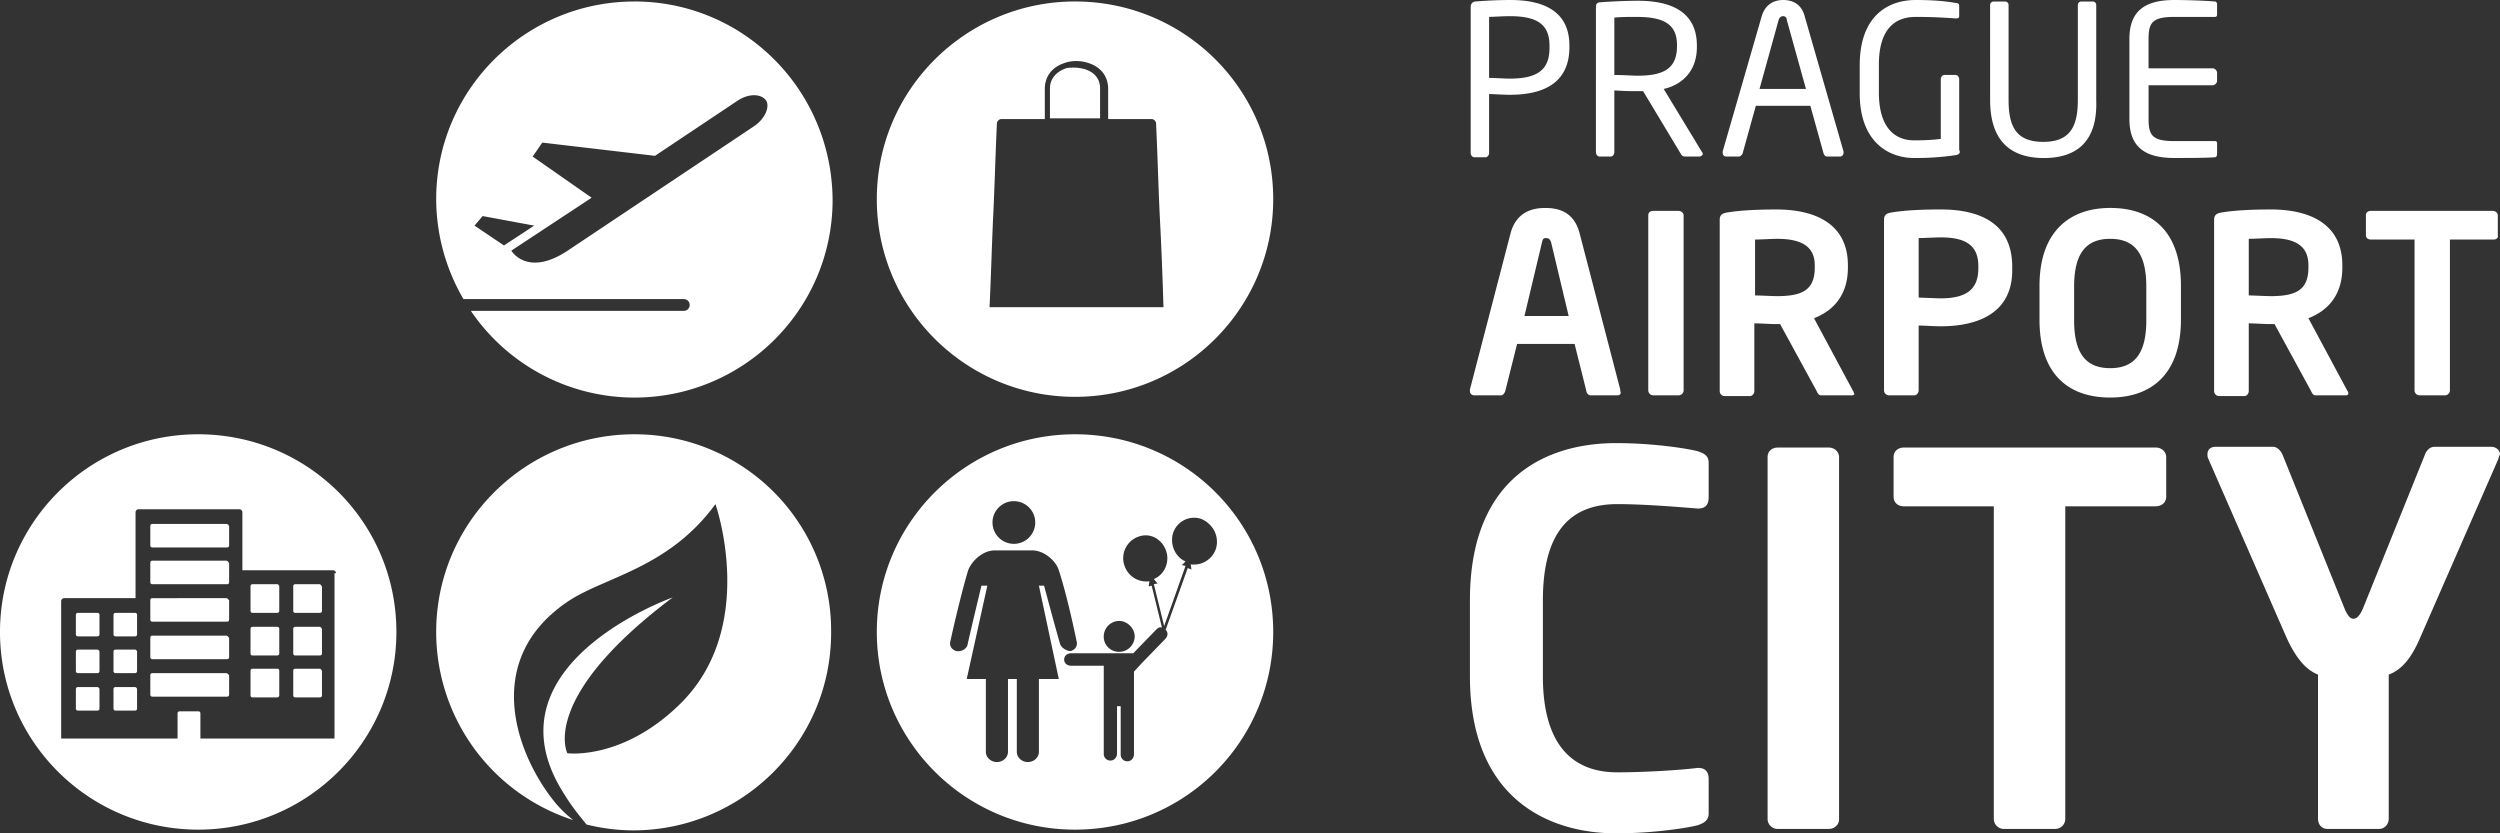 <svg width="105" height="35" fill="none" xmlns="http://www.w3.org/2000/svg"><rect width="100%" height="100%" fill="#333333" stroke="none"/><path d="M63.409 3.981c-.279 0-.65-.03-.867-.03V6.42c0 .092-.062.185-.154.185h-.465c-.093 0-.154-.093-.154-.185V.278c0-.124.092-.216.216-.216C62.356.03 62.945 0 63.44 0c1.423 0 2.475.494 2.475 1.914v.123c-.03 1.45-1.083 1.944-2.506 1.944Zm0-3.302c-.279 0-.681.03-.867.03v2.563c.217 0 .65.03.867.03 1.207 0 1.67-.4 1.67-1.296v-.092c0-.895-.525-1.235-1.67-1.235ZM71.362 6.574h-.557c-.093 0-.155 0-.217-.123L69.01 3.828h-.248c-.278 0-.495 0-.96-.031v2.592c0 .093-.06.185-.154.185h-.464c-.093 0-.155-.092-.155-.185V.28c0-.124.062-.186.217-.186.371-.03 1.052-.062 1.547-.062 1.393 0 2.476.463 2.476 1.883v.062c0 .987-.588 1.574-1.393 1.759l1.61 2.654c.03.031.03.062.03.093a.17.17 0 0 1-.154.092ZM68.762.71c-.278 0-.742 0-.96.031V3.15c.403 0 .775.03.96.03 1.083 0 1.671-.277 1.671-1.234v-.062c0-.864-.557-1.173-1.67-1.173ZM77.273 6.574h-.526c-.093 0-.124-.062-.155-.123l-.557-2.007h-2.29l-.557 2.007c-.03.061-.093.123-.155.123h-.526c-.093 0-.154-.062-.154-.154v-.062l1.64-5.679C74.147.154 74.55 0 74.89 0c.34 0 .743.123.897.648l1.64 5.71v.062c0 .092-.061.154-.154.154ZM74.89.68c-.093 0-.155.062-.186.154L73.9 3.735h1.95L75.044.833c0-.092-.062-.154-.155-.154ZM82.162 6.512a11.31 11.31 0 0 1-1.764.124c-1.114 0-2.29-.71-2.29-2.716V2.747C78.108.617 79.346 0 80.46 0c.805 0 1.331.062 1.671.123.093 0 .155.031.155.124v.432c0 .062-.03.093-.124.093h-.03C81.604.74 81.202.71 80.46.71c-.804 0-1.547.432-1.547 2.006v1.173c0 1.45.65 2.006 1.485 2.006.526 0 .898-.03 1.115-.062v-2.5c0-.092.061-.185.154-.185h.464c.093 0 .155.093.155.185v2.963c.062.124 0 .185-.124.216ZM85.845 6.637c-1.424 0-2.26-.741-2.26-2.439V.217c0-.093.063-.154.156-.154h.464c.093 0 .155.061.155.154v3.981c0 1.142.34 1.76 1.454 1.76 1.114 0 1.455-.618 1.455-1.76V.217c0-.093.061-.154.154-.154h.464c.093 0 .155.061.155.154v3.981c.062 1.698-.773 2.439-2.197 2.439ZM93.024 6.605c-.34.03-1.207.03-1.702.03-1.238 0-1.887-.462-1.887-1.635V1.636c0-1.173.65-1.636 1.887-1.636.526 0 1.331.03 1.702.062.062 0 .093.061.093.123v.432c0 .062-.03.093-.093.093h-1.702c-.928 0-1.083.247-1.083.926V2.87h2.692c.093 0 .186.093.186.186v.34c0 .092-.093.184-.186.184H90.24V5c0 .679.155.926 1.083.926h1.702c.062 0 .093.03.093.093v.432c0 .092-.03.154-.093.154ZM67.927 16.605h-1.115c-.092 0-.185-.093-.185-.185l-.495-1.976h-2.414l-.495 1.976c-.031.092-.093.185-.186.185h-1.114c-.093 0-.186-.062-.186-.185v-.062l1.702-6.543c.248-.957.99-1.08 1.455-1.08.464 0 1.207.092 1.454 1.08l1.702 6.543v.062c.062.123-.03.185-.123.185ZM64.925 10c-.093 0-.124.03-.155.154l-.743 3.117h1.857l-.743-3.117c-.062-.123-.093-.154-.216-.154ZM70.495 16.604h-1.052a.211.211 0 0 1-.216-.216V9.043c0-.124.092-.186.216-.186h1.052c.124 0 .217.093.217.186v7.345a.211.211 0 0 1-.217.216ZM77.767 16.605h-1.269c-.124 0-.155-.092-.217-.215l-1.516-2.778h-.155c-.278 0-.68-.031-.928-.031v2.84c0 .123-.093.215-.186.215h-1.052a.211.211 0 0 1-.216-.216V9.23c0-.216.123-.278.34-.309.557-.092 1.3-.123 2.042-.123 1.61 0 3.002.586 3.002 2.346v.092c0 1.111-.557 1.79-1.423 2.13l1.64 3.055c.03.031.03.062.03.093.063.03 0 .092-.092.092Zm-4.054-4.197c.155 0 .743.03.928.03 1.084 0 1.579-.277 1.579-1.203v-.092c0-.772-.526-1.112-1.579-1.112-.216 0-.742.031-.928.031v2.346ZM81.512 13.704c-.279 0-.681-.03-.929-.03v2.716c0 .123-.093.215-.185.215h-1.052a.211.211 0 0 1-.217-.215V9.229c0-.216.124-.278.34-.309.557-.092 1.3-.123 2.043-.123 1.609 0 3.001.555 3.001 2.407v.093c.031 1.82-1.392 2.407-3.001 2.407Zm0-3.734c-.217 0-.743.03-.929.03v2.5c.155 0 .743.031.929.031 1.145 0 1.578-.432 1.578-1.265v-.093c0-.864-.526-1.203-1.578-1.203ZM88.629 16.697c-1.733 0-2.97-.956-2.97-3.271v-1.42c0-2.284 1.268-3.272 2.97-3.272 1.733 0 2.97.957 2.97 3.272v1.42c0 2.315-1.268 3.271-2.97 3.271Zm0-6.666c-1.021 0-1.516.617-1.516 2.006v1.42c0 1.388.495 2.006 1.516 2.006s1.516-.617 1.516-2.006v-1.42c0-1.389-.495-2.006-1.516-2.006ZM98.532 16.605h-1.268c-.124 0-.155-.092-.217-.215l-1.516-2.778h-.155c-.279 0-.68-.031-.928-.031v2.84c0 .123-.093.215-.186.215H93.21a.211.211 0 0 1-.217-.216V9.23c0-.216.124-.278.34-.309.558-.092 1.3-.123 2.043-.123 1.61 0 3.002.586 3.002 2.346v.092c0 1.111-.557 1.79-1.424 2.13l1.64 3.055c.031.031.031.062.031.093.031.03-.03.092-.093.092Zm-3.156-6.604c-.217 0-.743.03-.928.03v2.377c.154 0 .742.03.928.03 1.083 0 1.578-.277 1.578-1.203v-.092c0-.803-.526-1.142-1.578-1.142ZM104.722 10.061h-1.826v6.327a.211.211 0 0 1-.217.216h-1.052a.21.21 0 0 1-.216-.216v-6.327h-1.826c-.124 0-.217-.062-.217-.185v-.833c0-.124.093-.186.217-.186h5.106c.124 0 .217.093.217.186v.833c.03.123-.062.185-.186.185ZM71.3 34.66c-.34.093-1.764.34-3.435.34-2.6 0-6.128-1.265-6.128-6.605v-3.179c0-5.432 3.528-6.605 6.128-6.605 1.67 0 3.094.247 3.435.34.278.092.464.185.464.494v1.45c0 .247-.093.463-.433.463H71.3c-.774-.061-2.228-.185-3.373-.185-1.826 0-3.126.988-3.126 4.043v3.18c0 2.993 1.33 4.042 3.126 4.042 1.144 0 2.63-.092 3.373-.185h.03c.31 0 .434.185.434.463v1.45c0 .279-.186.402-.464.495ZM76.808 34.815h-2.136a.422.422 0 0 1-.433-.432V19.198c0-.247.186-.401.433-.401h2.136c.247 0 .433.185.433.401v15.216c0 .216-.186.401-.433.401ZM90.517 21.266h-3.775v13.117a.423.423 0 0 1-.434.432h-2.135a.423.423 0 0 1-.433-.432V21.266h-3.775c-.248 0-.434-.154-.434-.401v-1.667c0-.247.186-.401.433-.401h10.584c.248 0 .433.185.433.401v1.698c-.03.247-.216.37-.464.37ZM104.938 19.26l-3.281 7.5c-.402.956-.835 1.388-1.33 1.573v6.05c0 .247-.186.432-.403.432h-2.166c-.248 0-.402-.185-.402-.432v-6.05c-.464-.185-.898-.617-1.33-1.573l-3.281-7.5c-.031-.062-.031-.124-.031-.186 0-.185.124-.308.34-.308h2.414c.186 0 .34.185.402.34l2.6 6.45c.155.37.278.432.371.432.093 0 .248-.062.403-.432l2.599-6.45c.062-.186.217-.34.402-.34h2.383c.217 0 .371.154.371.308-.03.093-.061.124-.061.185ZM26.645.063c-4.58 0-8.325 3.703-8.325 8.302a8.36 8.36 0 0 0 1.145 4.197h9.253c.124 0 .248.093.248.247a.244.244 0 0 1-.248.247h-8.943a8.31 8.31 0 0 0 6.87 3.642c4.58 0 8.324-3.703 8.324-8.302-.03-4.63-3.744-8.334-8.324-8.334ZM19.93 9.476l.34-.401 2.166.401-1.269.833-1.238-.833ZM31.657 5.31l-7.86 5.247c-1.671 1.08-2.321-.03-2.321-.03l3.373-2.223-2.476-1.728.402-.587 4.735.556 3.466-2.315c.464-.308.99-.308 1.207 0 .155.278-.062.772-.526 1.08ZM46.203 3.704V4.97h-2.105V3.704c0-.4.279-.679.589-.802.123-.062.278-.062.433-.062.154 0 .31.031.433.062.402.123.65.401.65.802Zm7.272 4.661c0 4.568-3.713 8.302-8.324 8.302-4.58 0-8.325-3.703-8.325-8.302S40.571.062 45.151.062c4.61 0 8.324 3.704 8.324 8.303Zm-4.61 4.537a154.751 154.751 0 0 0-.156-3.858c-.061-1.296-.092-2.562-.154-3.858 0-.093-.093-.185-.186-.185h-1.826V3.735c0-.555-.34-.926-.804-1.08a1.72 1.72 0 0 0-.526-.092c-.186 0-.372.03-.526.092-.465.154-.805.525-.805 1.08v1.266h-1.826c-.093 0-.186.092-.186.185-.061 1.296-.092 2.562-.154 3.858-.062 1.296-.093 2.593-.155 3.858h7.303ZM5.756 27.376v.802c0 .062-.031.093-.093.093H4.86c-.062 0-.093-.03-.093-.093v-.802c0-.062.03-.093.093-.093h.804c.062 0 .093.062.093.093Zm3.744.895H6.406c-.062 0-.093.031-.093.093v.802c0 .062.03.093.093.093H9.53c.062 0 .093-.031.093-.093v-.802c-.03-.031-.062-.093-.124-.093Zm-3.837-2.53H4.86c-.062 0-.093.03-.093.092v.802c0 .062.03.093.093.093h.804c.062 0 .093-.031.093-.093v-.802c0-.062-.031-.093-.093-.093Zm3.837.956H6.406c-.062 0-.093.03-.093.093v.802c0 .062.03.093.093.093H9.53c.062 0 .093-.031.093-.093v-.802c-.03-.031-.062-.093-.124-.093Zm-5.415 2.16H3.28c-.062 0-.093.031-.093.093v.803c0 .061.031.092.093.092h.805c.062 0 .093-.03.093-.092v-.803c0-.03-.031-.092-.093-.092Zm0-1.574H3.28c-.062 0-.093.031-.093.093v.802c0 .062.031.093.093.093h.805c.062 0 .093-.03.093-.093v-.802c0-.03-.031-.093-.093-.093Zm5.415-2.16H6.406c-.062 0-.093.03-.093.092v.803c0 .062.03.093.093.093H9.53c.062 0 .093-.031.093-.093v-.803c-.03-.03-.062-.092-.124-.092Zm-5.415.617H3.28c-.062 0-.093.031-.093.093v.802c0 .062.031.093.093.093h.805c.062 0 .093-.031.093-.093v-.802c0-.062-.031-.093-.093-.093Zm1.578 3.118H4.86c-.062 0-.093.03-.093.092v.803c0 .061.03.092.093.092h.804c.062 0 .093-.03.093-.092v-.803c0-.03-.031-.092-.093-.092Zm7.768-.772h-1.022c-.062 0-.093.03-.093.093v1.018c0 .062.031.093.093.093h1.022c.062 0 .092-.031.092-.093v-1.018c-.03-.062-.062-.093-.092-.093Zm3.218-1.543c0 4.568-3.714 8.302-8.325 8.302-4.58 0-8.324-3.703-8.324-8.302 0-4.568 3.714-8.303 8.324-8.303 4.611 0 8.325 3.704 8.325 8.303Zm-2.538-2.47c0-.061-.062-.123-.123-.123H10.18v-2.438c0-.062-.062-.124-.123-.124h-4.24c-.062 0-.124.062-.124.124v3.61H2.692c-.062 0-.123.063-.123.124v5.772h4.889v-1.05c0-.061.03-.092.093-.092h.773c.062 0 .093.03.093.093v1.049h5.633v-6.944h.061Zm-.68 2.254h-1.022c-.062 0-.093.03-.093.092v1.019c0 .062.031.092.093.092h1.022c.062 0 .092-.03.092-.092v-1.019c-.03-.061-.062-.092-.092-.092Zm-1.795-1.79h-1.021c-.062 0-.093.03-.093.092v1.019c0 .061.03.092.092.092h1.022c.062 0 .093-.03.093-.092v-1.019c0-.03-.031-.093-.093-.093ZM9.5 23.549H6.406c-.062 0-.093.03-.093.093v.802c0 .062.03.093.093.093H9.53c.062 0 .093-.031.093-.093v-.802c-.03-.031-.062-.093-.124-.093Zm3.93.988h-1.02c-.063 0-.094.03-.094.092v1.019c0 .061.031.092.093.092h1.022c.062 0 .092-.03.092-.092v-1.019c-.03-.03-.062-.093-.092-.093ZM9.5 22.006H6.406c-.062 0-.093.03-.093.092v.803c0 .061.03.092.093.092H9.53c.062 0 .093-.03.093-.092v-.803c-.03-.061-.062-.092-.124-.092Zm2.136 6.08h-1.021c-.062 0-.093.03-.093.093v1.018c0 .062.03.093.092.093h1.022c.062 0 .093-.031.093-.093v-1.018c0-.062-.031-.093-.093-.093Zm0-1.76h-1.021c-.062 0-.093.032-.093.093v1.019c0 .062.03.092.092.092h1.022c.062 0 .093-.03.093-.092v-1.019c0-.061-.031-.092-.093-.092ZM26.645 18.24c-4.58 0-8.325 3.704-8.325 8.303a8.297 8.297 0 0 0 5.756 7.9 5.03 5.03 0 0 1-.712-.678c-1.578-1.883-3.249-5.957.465-8.488 1.547-1.05 4.24-1.389 6.22-4.105 0 0 1.826 5.186-1.517 8.426-2.413 2.346-4.703 2.037-4.703 2.037s-1.207-2.315 4.425-6.543c0 0-8.046 2.84-4.55 8.272.341.555.682.957.93 1.265a8.23 8.23 0 0 0 1.949.247c4.58 0 8.324-3.704 8.324-8.302a8.25 8.25 0 0 0-8.262-8.334ZM45.15 18.24c-4.58 0-8.324 3.704-8.324 8.303 0 4.568 3.714 8.302 8.325 8.302 4.61 0 8.324-3.703 8.324-8.302 0-4.6-3.713-8.303-8.324-8.303Zm1.857 7.84c.34 0 .65.308.65.648s-.278.648-.65.648a.634.634 0 0 1-.65-.648c0-.34.28-.648.65-.648Zm-4.425-5.031c.495 0 .898.401.898.895a.897.897 0 0 1-1.795 0c0-.494.402-.895.897-.895Zm1.95 6.018c-.093-.277-.681-2.469-.681-2.469h-.217l.836 3.92h-.836v3.056c0 .246-.216.432-.464.432-.248 0-.464-.186-.464-.432v-3.056h-.371v3.056c0 .246-.217.432-.465.432-.247 0-.464-.186-.464-.432v-3.056h-.804l.866-3.92h-.248s-.526 2.192-.587 2.5c-.062.185-.279.278-.465.247-.216-.062-.31-.247-.247-.432.03-.154.402-1.82.742-2.963.155-.401.62-.833 1.115-.833h1.578c.495 0 .99.432 1.114.833.371 1.142.712 2.809.743 2.963.061.185-.031.37-.248.432-.155 0-.371-.123-.433-.278Zm6.498-3.92a.978.978 0 0 1-1.02.556l.03.216-.155-.061-.928 2.592c.093.093.124.247-.03.401l-.93.957-.37.401v3.457c0 .185-.124.309-.28.309a.277.277 0 0 1-.278-.278V29.66h-.154v1.975c0 .185-.124.309-.279.309a.277.277 0 0 1-.278-.278v-3.704h-1.362c-.402 0-.402-.524 0-.524h2.6l.959-.988c.093-.092.154-.123.247-.092l-.433-1.76-.124.031.031-.216a.962.962 0 0 1-1.021-.586.958.958 0 0 1 .588-1.297c.557-.185 1.083.216 1.176.772.062.463-.186.864-.557 1.018l.155.186-.155.03.433 1.76.898-2.531-.155-.03.155-.155c-.372-.155-.62-.587-.557-1.05a.929.929 0 0 1 1.206-.74c.588.247.805.864.588 1.358Z" fill="#fff"/></svg>